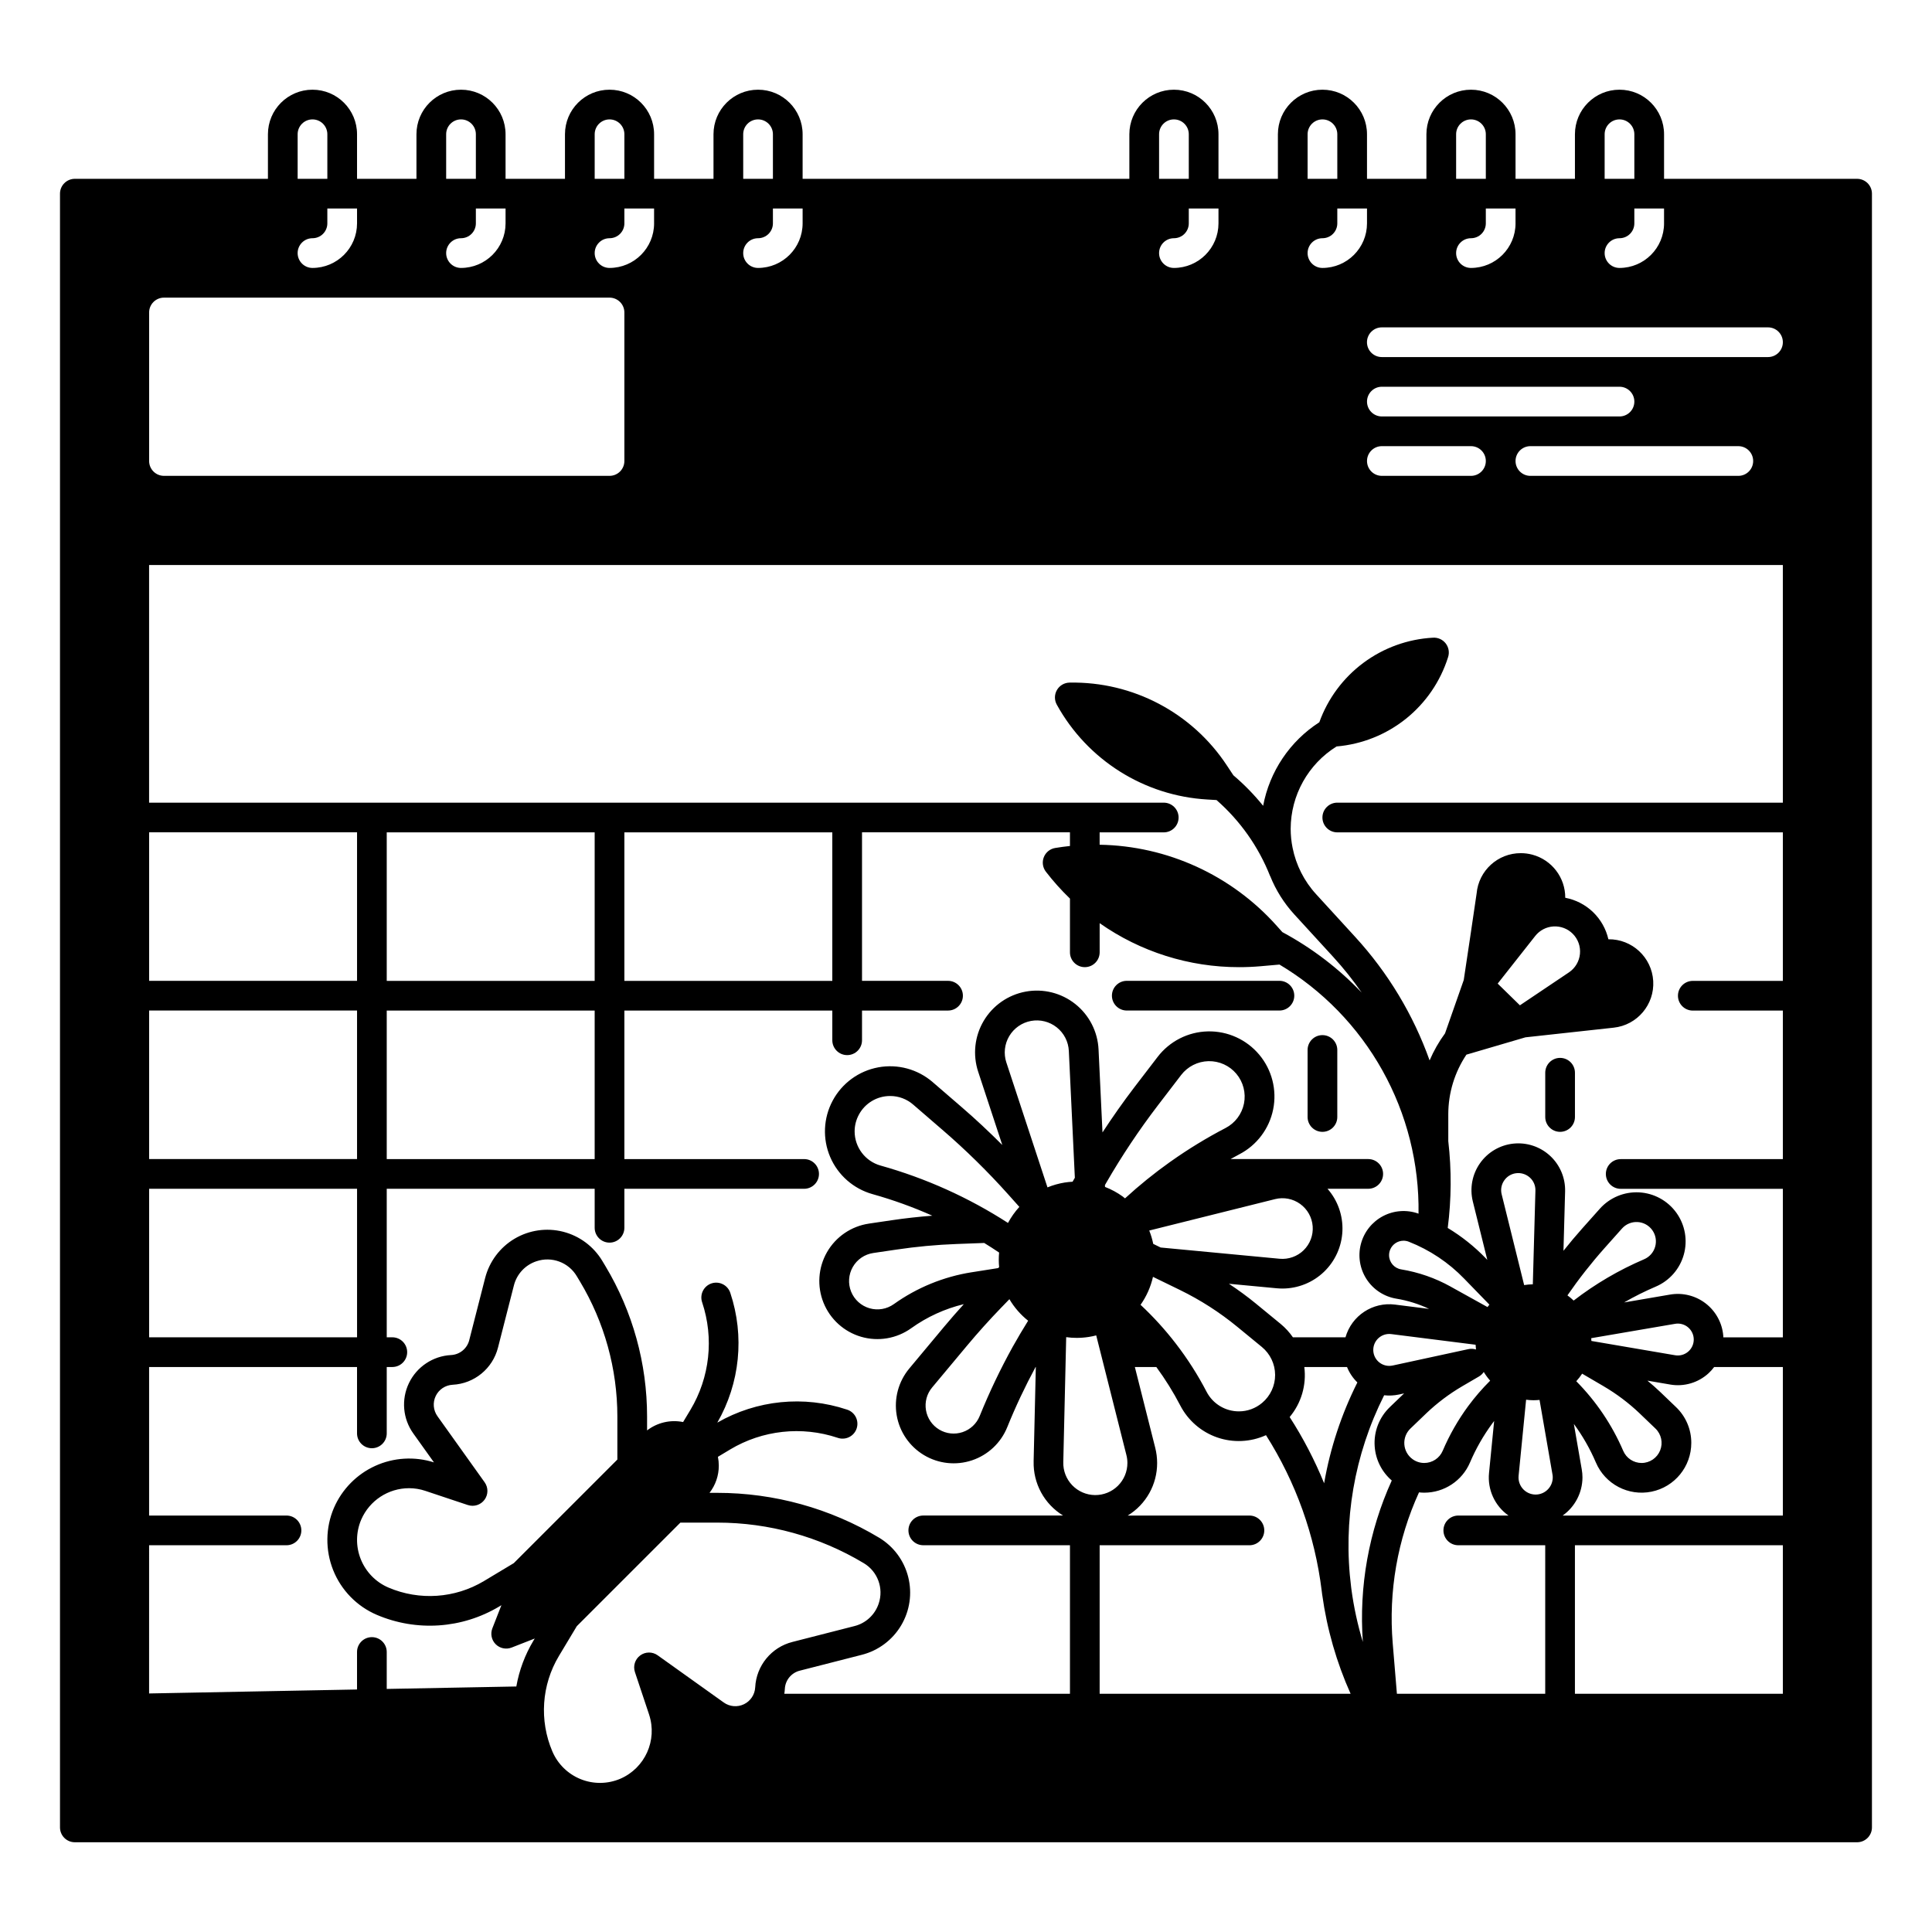 <?xml version="1.0" encoding="UTF-8"?>
<!-- Uploaded to: SVG Repo, www.svgrepo.com, Generator: SVG Repo Mixer Tools -->
<svg fill="#000000" width="800px" height="800px" version="1.1" viewBox="144 144 512 512" xmlns="http://www.w3.org/2000/svg">
 <g>
  <path d="m636.16 191.39h-51.168v-11.809c0-6.523-5.289-11.809-11.809-11.809-6.523 0-11.809 5.285-11.809 11.809v11.809h-15.742v-11.809c0-6.523-5.289-11.809-11.809-11.809-6.523 0-11.809 5.285-11.809 11.809v11.809h-15.746v-11.809c0-6.523-5.285-11.809-11.809-11.809-6.519 0-11.805 5.285-11.805 11.809v11.809h-15.746v-11.809c0-6.523-5.285-11.809-11.809-11.809-6.519 0-11.809 5.285-11.809 11.809v11.809h-86.59v-11.809c0-6.523-5.289-11.809-11.809-11.809-6.523 0-11.809 5.285-11.809 11.809v11.809h-15.742v-11.809c0-6.523-5.289-11.809-11.809-11.809-6.523 0-11.809 5.285-11.809 11.809v11.809h-15.746v-11.809c0-6.523-5.285-11.809-11.805-11.809-6.523 0-11.809 5.285-11.809 11.809v11.809h-15.746v-11.809c0-6.523-5.285-11.809-11.809-11.809-6.519 0-11.805 5.285-11.805 11.809v11.809h-51.172c-2.172 0-3.934 1.762-3.934 3.934v432.96c0 1.043 0.414 2.043 1.152 2.781 0.738 0.738 1.738 1.152 2.781 1.152h472.32c1.043 0 2.043-0.414 2.781-1.152 0.738-0.738 1.152-1.738 1.152-2.781v-432.96c0-1.043-0.414-2.043-1.152-2.781-0.738-0.738-1.738-1.152-2.781-1.152zm-66.914-11.809c0-2.176 1.762-3.938 3.938-3.938 2.172 0 3.934 1.762 3.934 3.938v11.809h-7.871zm3.938 27.551c1.043 0 2.043-0.414 2.781-1.152 0.738-0.738 1.152-1.738 1.152-2.781v-3.938h7.871v3.938h0.004c-0.008 6.519-5.289 11.801-11.809 11.809-2.176 0-3.938-1.766-3.938-3.938 0-2.176 1.762-3.938 3.938-3.938zm-43.297-27.551c0-2.176 1.762-3.938 3.938-3.938 2.172 0 3.934 1.762 3.934 3.938v11.809h-7.871zm3.938 27.551c1.043 0 2.043-0.414 2.781-1.152s1.152-1.738 1.152-2.781v-3.938h7.871v3.938h0.004c-0.008 6.519-5.289 11.801-11.809 11.809-2.176 0-3.938-1.766-3.938-3.938 0-2.176 1.762-3.938 3.938-3.938zm-43.297-27.551c0-2.176 1.762-3.938 3.934-3.938 2.176 0 3.938 1.762 3.938 3.938v11.809h-7.871zm3.938 27.551h-0.004c1.047 0 2.047-0.414 2.785-1.152 0.738-0.738 1.152-1.738 1.152-2.781v-3.938h7.871v3.938c-0.004 6.519-5.289 11.801-11.809 11.809-2.172 0-3.934-1.766-3.934-3.938 0-2.176 1.762-3.938 3.934-3.938zm78.719 47.23-62.977 0.004c-2.176 0-3.938-1.762-3.938-3.938 0-2.172 1.762-3.938 3.938-3.938h62.977c2.172 0 3.934 1.766 3.934 3.938 0 2.176-1.762 3.938-3.934 3.938zm31.488 7.871v0.004c2.172 0 3.934 1.762 3.934 3.938 0 2.172-1.762 3.934-3.934 3.934h-55.105c-2.172 0-3.934-1.762-3.934-3.934 0-2.176 1.762-3.938 3.934-3.938zm-66.914 3.938v0.004c0 1.043-0.414 2.043-1.152 2.781s-1.738 1.152-2.781 1.152h-23.617c-2.176 0-3.938-1.762-3.938-3.934 0-2.176 1.762-3.938 3.938-3.938h23.617c1.043 0 2.043 0.414 2.781 1.152s1.152 1.738 1.152 2.785zm-86.59-86.59c0-2.176 1.762-3.938 3.934-3.938 2.176 0 3.938 1.762 3.938 3.938v11.809h-7.871zm3.938 27.551h-0.004c1.047 0 2.047-0.414 2.785-1.152s1.152-1.738 1.152-2.781v-3.938h7.871v3.938c-0.004 6.519-5.289 11.801-11.809 11.809-2.172 0-3.934-1.766-3.934-3.938 0-2.176 1.762-3.938 3.934-3.938zm-114.15-27.551c0-2.176 1.762-3.938 3.938-3.938 2.172 0 3.938 1.762 3.938 3.938v11.809h-7.871zm3.938 27.551c1.043 0 2.043-0.414 2.781-1.152s1.156-1.738 1.156-2.781v-3.938h7.871v3.938c-0.008 6.519-5.289 11.801-11.809 11.809-2.176 0-3.938-1.766-3.938-3.938 0-2.176 1.762-3.938 3.938-3.938zm-43.297-27.551c0-2.176 1.762-3.938 3.938-3.938 2.172 0 3.934 1.762 3.934 3.938v11.809h-7.871zm3.938 27.551c1.043 0 2.043-0.414 2.781-1.152 0.738-0.738 1.152-1.738 1.152-2.781v-3.938h7.871v3.938h0.004c-0.008 6.519-5.289 11.801-11.809 11.809-2.176 0-3.938-1.766-3.938-3.938 0-2.176 1.762-3.938 3.938-3.938zm-43.297-27.551c0-2.176 1.762-3.938 3.938-3.938 2.172 0 3.934 1.762 3.934 3.938v11.809h-7.871zm3.938 27.551c1.043 0 2.043-0.414 2.781-1.152s1.152-1.738 1.152-2.781v-3.938h7.871v3.938c-0.004 6.519-5.289 11.801-11.805 11.809-2.176 0-3.938-1.766-3.938-3.938 0-2.176 1.762-3.938 3.938-3.938zm-43.297-27.551c0-2.176 1.762-3.938 3.934-3.938 2.176 0 3.938 1.762 3.938 3.938v11.809h-7.871zm3.938 27.551h-0.004c1.047 0 2.047-0.414 2.785-1.152 0.738-0.738 1.152-1.738 1.152-2.781v-3.938h7.871v3.938c-0.004 6.519-5.289 11.801-11.809 11.809-2.172 0-3.934-1.766-3.934-3.938 0-2.176 1.762-3.938 3.934-3.938zm-43.297 59.043v-39.363c0-2.172 1.762-3.934 3.934-3.934h118.08c1.043 0 2.043 0.414 2.781 1.152 0.738 0.738 1.152 1.738 1.152 2.781v39.363c0 1.043-0.414 2.043-1.152 2.781-0.738 0.738-1.738 1.152-2.781 1.152h-118.08c-2.172 0-3.934-1.762-3.934-3.934zm0 184.99v-39.363h55.102v39.359zm55.105 7.871v39.359h-55.105v-39.359zm-55.105-55.105v-39.359h55.102v39.359zm101.84 174.88c-2.238 3.731-3.773 7.84-4.527 12.125l-34.344 0.648v-9.789c0-2.172-1.762-3.934-3.934-3.934-2.176 0-3.938 1.762-3.938 3.934v9.938l-55.105 1.051 0.004-39.277h36.406c2.176 0 3.938-1.762 3.938-3.938 0-2.172-1.762-3.934-3.938-3.934h-36.406v-39.363h55.102v17.586c0 2.176 1.762 3.938 3.938 3.938 2.172 0 3.934-1.762 3.934-3.938v-17.586h1.477c2.176 0 3.938-1.762 3.938-3.934 0-2.176-1.762-3.938-3.938-3.938h-1.477v-39.359h55.105v10.332c0 2.172 1.762 3.938 3.938 3.938 2.172 0 3.934-1.766 3.934-3.938v-10.332h47.633c2.172 0 3.934-1.762 3.934-3.938 0-2.172-1.762-3.934-3.934-3.934h-47.633v-39.363h55.105v7.875c0 2.172 1.762 3.934 3.938 3.934 2.172 0 3.934-1.762 3.934-3.934v-7.871h22.797v-0.004c2.172 0 3.938-1.762 3.938-3.934 0-2.176-1.766-3.938-3.938-3.938h-22.797v-39.359h55.105v3.621c-1.301 0.137-2.606 0.312-3.906 0.527-1.363 0.223-2.512 1.148-3.019 2.438-0.508 1.285-0.301 2.742 0.539 3.84 1.953 2.531 4.086 4.918 6.387 7.137v14.234c0 2.172 1.762 3.934 3.938 3.934 2.172 0 3.934-1.762 3.934-3.934v-7.719c10.82 7.598 23.723 11.668 36.945 11.656 1.906 0 3.82-0.082 5.746-0.25l4.961-0.438h0.004c11.402 6.793 20.812 16.473 27.281 28.062s9.77 24.676 9.566 37.949c-3.09-1.117-6.508-0.879-9.414 0.652s-5.035 4.215-5.863 7.394c-0.832 3.18-0.285 6.562 1.504 9.316 1.789 2.758 4.656 4.633 7.898 5.168 3.004 0.492 5.926 1.406 8.676 2.711l-9.027-1.141c-5.914-0.758-11.496 2.926-13.129 8.664h-13.938c-0.906-1.316-1.992-2.5-3.223-3.523l-6.543-5.371v-0.004c-2.305-1.887-4.707-3.648-7.195-5.285l12.688 1.195c0.512 0.047 1.023 0.07 1.531 0.07h0.004c4.098-0.012 8.039-1.602 10.992-4.445 2.957-2.844 4.699-6.719 4.871-10.816 0.168-4.098-1.246-8.102-3.957-11.18h10.797c2.176 0 3.938-1.762 3.938-3.938 0-2.172-1.762-3.934-3.938-3.934h-36.488c0.766-0.418 1.523-0.844 2.301-1.25 4.656-2.406 7.965-6.797 8.996-11.938 1.031-5.137-0.328-10.465-3.695-14.48-3.367-4.016-8.375-6.285-13.613-6.168-5.242 0.117-10.141 2.609-13.324 6.773l-6.172 8.055c-2.965 3.879-5.769 7.879-8.43 11.945l-1.043-21.969c-0.219-4.723-2.469-9.125-6.176-12.066-3.703-2.941-8.5-4.137-13.152-3.277-4.652 0.859-8.707 3.688-11.117 7.762-2.406 4.07-2.938 8.984-1.453 13.477l6.391 19.41c-3.492-3.496-7.086-6.871-10.785-10.051l-7.676-6.625c-3.969-3.426-9.277-4.859-14.43-3.902-5.152 0.957-9.59 4.203-12.062 8.82-2.477 4.621-2.719 10.113-0.66 14.934 2.059 4.816 6.195 8.441 11.242 9.848 5.406 1.516 10.695 3.422 15.824 5.707-3.606 0.281-7.203 0.676-10.746 1.203l-6.066 0.895v0.004c-4.664 0.688-8.758 3.481-11.102 7.57-2.344 4.094-2.68 9.035-0.914 13.41 1.766 4.371 5.441 7.695 9.973 9.012 4.527 1.316 9.41 0.48 13.246-2.262 4.195-3.012 8.938-5.18 13.957-6.387-1.766 1.945-3.496 3.926-5.176 5.934l-9.27 11.109h0.004c-2.875 3.438-4.098 7.961-3.352 12.375 0.746 4.418 3.391 8.285 7.234 10.586 3.84 2.301 8.5 2.805 12.742 1.379 4.246-1.426 7.656-4.637 9.332-8.793 2.207-5.449 4.715-10.77 7.508-15.941h0.059l-0.582 25.031h0.004c-0.074 2.863 0.609 5.699 1.977 8.215 1.371 2.516 3.379 4.625 5.824 6.121h-37.043c-2.176 0-3.938 1.762-3.938 3.934 0 2.176 1.762 3.938 3.938 3.938h38.867v39.359h-75.695c0.062-0.426 0.113-0.852 0.137-1.289 0.113-2.305 1.723-4.262 3.957-4.828l16.465-4.211c4.356-1.113 8.094-3.91 10.395-7.777 2.301-3.863 2.973-8.484 1.875-12.844-1.098-4.363-3.879-8.109-7.738-10.422-12.945-7.766-27.754-11.867-42.852-11.871h-2.066c1.598-2.059 2.465-4.59 2.461-7.195 0-0.789-0.078-1.578-0.234-2.352l3.195-1.918v-0.004c8.594-5.156 19.016-6.297 28.523-3.121 0.996 0.352 2.094 0.289 3.043-0.176 0.949-0.465 1.672-1.289 2.004-2.293s0.25-2.098-0.23-3.039c-0.48-0.938-1.32-1.645-2.328-1.961-11.422-3.812-23.93-2.555-34.367 3.449 6.004-10.438 7.262-22.941 3.449-34.363-0.32-1-1.031-1.832-1.969-2.305-0.934-0.477-2.023-0.555-3.019-0.227-0.996 0.332-1.82 1.051-2.285 1.992-0.465 0.941-0.535 2.031-0.195 3.023 3.176 9.508 2.035 19.926-3.121 28.523l-1.926 3.203c-3.356-0.68-6.836 0.133-9.547 2.219v-3.688c0-14.039-3.812-27.812-11.035-39.852l-0.832-1.387c-2.316-3.856-6.062-6.637-10.426-7.738-4.359-1.098-8.98-0.422-12.844 1.875-3.863 2.301-6.66 6.039-7.777 10.395l-4.211 16.461 0.004 0.004c-0.566 2.234-2.527 3.844-4.832 3.957-4.793 0.254-9.07 3.102-11.152 7.43-2.082 4.324-1.641 9.445 1.152 13.348l5.473 7.664c-5.125-1.625-10.668-1.293-15.562 0.93-4.894 2.223-8.793 6.184-10.938 11.113-2.258 5.266-2.328 11.211-0.203 16.527 2.129 5.32 6.281 9.574 11.547 11.832 10.547 4.504 22.609 3.684 32.449-2.203l0.586-0.352-2.398 6.129c-0.57 1.457-0.227 3.113 0.879 4.219 1.109 1.105 2.762 1.453 4.219 0.883l6.133-2.398zm16.234-167v39.359l-55.105 0.004v-39.363zm-55.105-7.871v-39.359h55.105v39.359zm62.977 0v-39.359h55.105v39.359zm198.84 123.37c0.242 3.496 1.871 6.754 4.527 9.039-6.09 13.398-8.723 28.105-7.664 42.785-1.383-4.555-2.394-9.211-3.027-13.926-0.023-0.207-0.051-0.414-0.078-0.621-2.207-17.438 0.84-35.133 8.75-50.828 1.309 0.148 2.633 0.082 3.918-0.195l1.371-0.297-3.75 3.598h0.004c-2.844 2.703-4.332 6.535-4.051 10.445zm-103.48-53.91c1.332 0.82 2.648 1.664 3.949 2.539v0.004c-0.121 1.277-0.117 2.566 0.004 3.848l-0.254 0.266-7.019 1.109v-0.004c-7.434 1.176-14.496 4.066-20.625 8.441-1.871 1.336-4.254 1.742-6.461 1.098-2.211-0.645-4-2.266-4.863-4.398-0.859-2.133-0.699-4.543 0.445-6.539 1.141-1.996 3.133-3.359 5.41-3.699l6.066-0.895c5.324-0.797 10.688-1.297 16.066-1.496zm-27.469-20.512c-4.059-1.141-6.863-4.84-6.871-9.059 0-1.543 0.387-3.059 1.121-4.418 1.633-3.059 4.824-4.969 8.297-4.957 2.242-0.008 4.414 0.805 6.106 2.281l7.676 6.629v-0.004c6.223 5.363 12.086 11.121 17.562 17.242l2.894 3.242h-0.004c-1.176 1.285-2.184 2.715-3.008 4.25-10.43-6.734-21.816-11.859-33.773-15.207zm31.965 37.664 2.18-2.254c1.289 2.191 2.973 4.125 4.965 5.707-1.418 2.289-2.805 4.606-4.109 6.949-3.277 5.922-6.191 12.035-8.73 18.309-0.816 2.019-2.473 3.574-4.535 4.266-2.062 0.691-4.324 0.445-6.188-0.672-1.867-1.117-3.148-2.996-3.512-5.141-0.363-2.144 0.227-4.34 1.621-6.008l9.27-11.105c2.879-3.445 5.918-6.824 9.035-10.051zm1.379-64.973h-0.004c-0.77-2.328-0.492-4.879 0.758-6.992 1.25-2.109 3.352-3.578 5.766-4.027 2.414-0.445 4.902 0.176 6.824 1.699 1.922 1.523 3.094 3.809 3.207 6.258l1.594 33.605-0.602 1.047h0.004c-0.707 0.035-1.414 0.109-2.113 0.219-1.559 0.254-3.082 0.684-4.543 1.281zm40.883 49.023-1.961-0.957-0.004 0.004c-0.246-1.211-0.602-2.398-1.059-3.543l33.352-8.328h-0.004c2.301-0.574 4.734-0.105 6.656 1.285 1.922 1.387 3.133 3.551 3.309 5.914 0.18 2.363-0.695 4.684-2.387 6.344-1.691 1.656-4.031 2.484-6.391 2.262zm5.144 11.27h-0.004c5.41 2.641 10.488 5.902 15.141 9.719l6.539 5.367c2.211 1.82 3.5 4.527 3.516 7.391s-1.246 5.582-3.438 7.422c-1.723 1.457-3.902 2.258-6.156 2.254-3.606 0.008-6.91-1.996-8.57-5.195-2.316-4.457-5.019-8.699-8.086-12.68-0.012-0.016-0.023-0.031-0.035-0.047-2.836-3.691-5.973-7.144-9.375-10.316 1.574-2.231 2.691-4.75 3.293-7.41zm-2.426-34.098c-0.094 0.059-0.184 0.121-0.27 0.188h-0.004c-4.156 2.957-8.129 6.168-11.887 9.617-0.195-0.16-0.395-0.328-0.598-0.48v-0.004c-1.449-1.047-3.031-1.902-4.699-2.547l-0.023-0.492 0.359-0.625c4.109-7.113 8.672-13.953 13.66-20.48l6.172-8.055-0.004 0.004c1.734-2.262 4.398-3.617 7.246-3.68 2.852-0.062 5.574 1.172 7.402 3.356 1.832 2.184 2.57 5.082 2.012 7.875-0.562 2.793-2.359 5.18-4.891 6.488-5.019 2.613-9.855 5.566-14.477 8.836zm-27.75 46.582h-0.004c0.918 0.129 1.844 0.195 2.773 0.195 1.098 0 2.191-0.086 3.273-0.258 0.652-0.098 1.285-0.242 1.914-0.402l1.32 5.227c0 0.016 0.008 0.031 0.012 0.047l6.668 26.43c0.176 0.688 0.266 1.395 0.266 2.106 0.004 2.273-0.906 4.453-2.523 6.055-1.617 1.598-3.809 2.481-6.082 2.453s-4.441-0.969-6.019-2.606c-1.574-1.641-2.43-3.844-2.367-6.117zm8.867 55.152h39.688c2.176 0 3.938-1.762 3.938-3.938 0-2.172-1.762-3.934-3.938-3.934h-32.246c4.856-2.965 7.809-8.246 7.793-13.934-0.004-1.359-0.172-2.711-0.504-4.023l-5.402-21.406h5.691c2.371 3.227 4.488 6.629 6.336 10.18 2.055 3.977 5.559 7.012 9.789 8.48 4.227 1.465 8.859 1.25 12.934-0.598 7.918 12.473 12.957 26.551 14.762 41.211 0.031 0.238 0.133 1.023 0.148 1.18h0.008v0.004c1.254 9.023 3.781 17.824 7.508 26.137h-66.504zm54.238-47.23h11.316v-0.004c0.625 1.539 1.559 2.93 2.746 4.086-4.234 8.426-7.203 17.43-8.812 26.719-2.496-6.117-5.551-11.996-9.133-17.551 3.082-3.688 4.488-8.488 3.883-13.254zm23.418-0.402 0.004-0.004c-1.223 0.27-2.5-0.012-3.492-0.773-0.996-0.762-1.598-1.922-1.652-3.172s0.445-2.461 1.367-3.305c0.922-0.844 2.172-1.238 3.414-1.074l22.336 2.82c0.02 0.426 0.047 0.848 0.098 1.262-0.652-0.207-1.348-0.242-2.016-0.098zm4.723 16.684 4.152-3.984v-0.004c2.898-2.762 6.109-5.18 9.562-7.203l4.438-2.59c0.504-0.297 0.938-0.707 1.262-1.195 0.492 0.82 1.059 1.594 1.695 2.309-2.094 2.086-4.027 4.32-5.785 6.691-2.719 3.688-4.996 7.68-6.793 11.891-0.836 1.961-2.766 3.231-4.898 3.227-1.102 0-2.176-0.348-3.07-0.996-1.285-0.918-2.09-2.363-2.199-3.941-0.109-1.578 0.492-3.121 1.637-4.207zm20.402-32.176-9.789-5.43 0.004-0.004c-4.066-2.258-8.496-3.797-13.086-4.551-1.852-0.301-3.211-1.898-3.211-3.773 0-0.488 0.094-0.973 0.277-1.426 0.586-1.449 1.992-2.398 3.559-2.398 0.477 0 0.949 0.09 1.391 0.266 5.547 2.176 10.562 5.527 14.699 9.816l6.66 6.859c-0.168 0.207-0.336 0.422-0.5 0.637zm-265.76 46.445-12.508-17.516v-0.004c-1.121-1.566-1.297-3.617-0.461-5.356 0.836-1.734 2.551-2.875 4.473-2.977 5.746-0.289 10.629-4.293 12.035-9.871l4.211-16.461c0.766-3.008 3.008-5.422 5.957-6.394 4.059-1.379 8.527 0.273 10.711 3.961l0.832 1.387v-0.004c6.488 10.816 9.914 23.191 9.918 35.801v11.402l-27.453 27.453-7.914 4.75-0.004 0.004c-7.672 4.586-17.078 5.227-25.297 1.715-3.348-1.434-5.984-4.141-7.336-7.519-1.352-3.379-1.309-7.156 0.129-10.504 2.195-5.047 7.172-8.309 12.676-8.309 1.453 0 2.898 0.234 4.277 0.695l11.301 3.769 0.004-0.004c1.617 0.539 3.398-0.023 4.41-1.395 1.012-1.371 1.027-3.238 0.035-4.629zm17.949 71.34v-0.004c-3.508-8.223-2.871-17.625 1.719-25.297l4.75-7.914 27.453-27.449h9.789c13.668 0 27.078 3.715 38.801 10.746 3.684 2.188 5.336 6.652 3.961 10.711-0.977 2.949-3.387 5.195-6.394 5.957l-16.465 4.211c-5.578 1.406-9.582 6.293-9.867 12.035-0.105 1.926-1.246 3.637-2.981 4.473-1.734 0.836-3.789 0.66-5.356-0.461l-17.516-12.508c-1.387-0.988-3.254-0.977-4.625 0.039-1.371 1.012-1.934 2.793-1.395 4.41l3.769 11.301h-0.004c2.219 6.769-1.082 14.113-7.613 16.957-3.348 1.434-7.125 1.48-10.504 0.129-3.383-1.355-6.086-3.992-7.519-7.34zm263.11-15.301h-39.305l-1.113-13.406c-1.141-13.699 1.258-27.461 6.969-39.969 0.457 0.051 0.918 0.078 1.375 0.082 5.289 0.008 10.07-3.144 12.145-8.012 1.555-3.648 3.527-7.106 5.879-10.301 0.168-0.23 0.34-0.457 0.516-0.688l-1.355 13.746c-0.453 4.426 1.516 8.754 5.156 11.316h-13.301c-2.176 0-3.938 1.762-3.938 3.934 0 2.176 1.762 3.938 3.938 3.938h23.035zm-10.914-135.97c0.703-1.066 1.824-1.781 3.082-1.969 1.336-0.203 2.691 0.195 3.707 1.086 1.016 0.883 1.574 2.18 1.527 3.523l-0.688 24.816c-0.77 0.012-1.539 0.082-2.297 0.207l-5.961-24.062c-0.312-1.234-0.086-2.547 0.629-3.602zm8.742 83.164v-0.004c-1.344 0.109-2.664-0.383-3.606-1.34-0.941-0.961-1.41-2.289-1.277-3.629l1.988-20.152c0.648 0.09 1.297 0.133 1.949 0.141 0.539-0.004 1.078-0.031 1.613-0.086l3.434 19.793 0.004-0.004c0.043 0.254 0.062 0.512 0.062 0.77-0.016 2.356-1.824 4.309-4.168 4.508zm65.148 52.805h-55.105v-39.359h55.105zm0-47.23h-58.352c3.273-2.32 5.227-6.078 5.246-10.09v0.004c0-0.719-0.062-1.434-0.188-2.141l-2.094-12.055c2.328 3.168 4.285 6.594 5.832 10.207 2.453 5.762 8.621 8.996 14.754 7.742 6.137-1.254 10.539-6.652 10.535-12.914 0.016-3.598-1.457-7.039-4.066-9.516l-4.18-4.004c-1.09-1.039-2.219-2.035-3.383-2.988l6.019 1.027-0.004 0.004c3.684 0.641 7.457-0.469 10.207-3.004 0.539-0.5 1.027-1.047 1.465-1.637h18.207zm-50.742-46.273c-0.008-0.246-0.02-0.492-0.039-0.734l22.219-3.805c1.227-0.215 2.488 0.125 3.441 0.926 0.953 0.805 1.508 1.984 1.508 3.231 0 1.246-0.547 2.43-1.5 3.234-0.953 0.805-2.211 1.148-3.441 0.938zm12.793 19.203 4.18 4.004-0.004-0.004c1.562 1.496 2.059 3.789 1.254 5.797-0.801 2.008-2.742 3.328-4.902 3.34-2.133 0-4.059-1.27-4.891-3.231-2.953-6.867-7.172-13.121-12.434-18.434 0.57-0.625 1.09-1.293 1.555-2.004l5.688 3.328h-0.004c3.453 2.023 6.66 4.441 9.559 7.199zm-17.492-29.906c-0.516-0.496-1.066-0.957-1.648-1.375 3.027-4.387 6.32-8.582 9.863-12.562l4.606-5.168c1.039-1.164 2.551-1.789 4.109-1.707 1.555 0.082 2.992 0.871 3.902 2.137s1.195 2.879 0.773 4.379c-0.418 1.504-1.496 2.734-2.93 3.348-6.66 2.848-12.938 6.527-18.676 10.949zm55.441-131.95h-118.08c-2.172 0-3.938 1.762-3.938 3.934 0 2.176 1.766 3.938 3.938 3.938h118.08v39.359h-23.863c-2.176 0-3.938 1.762-3.938 3.938 0 2.172 1.762 3.934 3.938 3.934h23.863v39.359l-42.969 0.004c-2.176 0-3.938 1.762-3.938 3.934 0 2.176 1.762 3.938 3.938 3.938h42.969v39.359h-15.777c-0.008-0.137 0-0.27-0.012-0.402-0.277-3.383-1.965-6.492-4.644-8.57s-6.113-2.938-9.457-2.363l-12.184 2.086c2.711-1.566 5.516-2.969 8.398-4.199 3.633-1.551 6.363-4.668 7.426-8.473 1.062-3.805 0.34-7.887-1.965-11.094-2.305-3.207-5.941-5.195-9.883-5.406-3.945-0.207-7.773 1.387-10.402 4.332l-4.606 5.164c-1.727 1.938-3.406 3.934-5.035 5.988l0.434-15.715v0.004c0.102-3.582-1.352-7.035-3.984-9.465-2.633-2.434-6.188-3.606-9.75-3.223s-6.789 2.289-8.84 5.227c-2.055 2.938-2.738 6.617-1.879 10.098l3.836 15.48-0.453-0.469h0.004c-2.984-3.086-6.359-5.773-10.039-7.988 0.984-7.633 1.035-15.355 0.148-23v-7.199c0.016-5.602 1.688-11.074 4.805-15.73 0 0 15.609-4.566 15.645-4.59l23.375-2.559c6.242-0.664 10.859-6.117 10.484-12.379-0.375-6.266-5.606-11.129-11.879-11.047-0.629-2.746-2.043-5.254-4.074-7.207s-4.59-3.269-7.359-3.793c0.027-5.359-3.574-10.059-8.758-11.43-0.98-0.258-1.992-0.391-3.008-0.391-6.09-0.023-11.184 4.621-11.723 10.688 0 0-3.344 22.754-3.41 22.926l-4.957 14.133h0.004c-1.637 2.227-3.008 4.637-4.094 7.18-4.32-12.113-11.023-23.234-19.707-32.715l-10.355-11.316c-3.176-3.461-5.336-7.727-6.254-12.328-0.336-1.656-0.504-3.344-0.504-5.035 0.027-8.883 4.629-17.125 12.172-21.812 6.711-0.57 13.102-3.121 18.363-7.328 5.258-4.211 9.145-9.887 11.172-16.312 0.418-1.25 0.184-2.625-0.625-3.668-0.809-1.039-2.082-1.605-3.394-1.512-6.664 0.367-13.074 2.688-18.426 6.672-5.352 3.984-9.41 9.457-11.672 15.738-7.793 5.019-13.176 13.027-14.887 22.141-2.371-2.938-5.012-5.648-7.891-8.09l-1.691-2.559c-9.207-14.012-24.961-22.32-41.723-22-1.383 0.023-2.652 0.77-3.344 1.969-0.691 1.195-0.703 2.668-0.031 3.879 8.098 14.68 23.168 24.172 39.906 25.133l2.422 0.145c6.269 5.488 11.141 12.395 14.199 20.145l0.016-0.008h0.004c1.496 3.742 3.66 7.184 6.383 10.16l10.355 11.309h-0.004c2.715 2.965 5.227 6.113 7.512 9.422-6.113-6.422-13.207-11.832-21.016-16.027l-1.496-1.672c-11.957-13.402-28.973-21.195-46.93-21.488v-3.277h16.984c2.176 0 3.938-1.762 3.938-3.938 0-2.172-1.762-3.934-3.938-3.934h-268.89v-62.977h432.96zm-65.621 35.324c1.18-1.496 2.945-2.414 4.848-2.523 1.902-0.105 3.762 0.605 5.102 1.957 1.398 1.41 2.094 3.367 1.898 5.344-0.195 1.973-1.262 3.758-2.906 4.867l-13.004 8.738-5.301-5.18-0.59-0.578zm61.684-153.41h-102.34c-2.176 0-3.938-1.762-3.938-3.934 0-2.176 1.762-3.938 3.938-3.938h102.34c2.176 0 3.938 1.762 3.938 3.938 0 2.172-1.762 3.934-3.938 3.934z"/>
  <path d="m442.61 411.8h40.449c2.176 0 3.938-1.762 3.938-3.934 0-2.176-1.762-3.938-3.938-3.938h-40.449c-2.172 0-3.938 1.762-3.938 3.938 0 2.172 1.766 3.934 3.938 3.934z"/>
  <path d="m494.46 443.95c1.047 0 2.047-0.414 2.785-1.152 0.738-0.738 1.152-1.738 1.152-2.781v-17.762c0-2.176-1.762-3.938-3.938-3.938-2.172 0-3.934 1.762-3.934 3.938v17.762c0 1.043 0.414 2.043 1.152 2.781 0.738 0.738 1.738 1.152 2.781 1.152z"/>
  <path d="m557.44 424.35c-2.172 0-3.934 1.762-3.934 3.938v11.727c0 2.172 1.762 3.934 3.934 3.934 2.176 0 3.938-1.762 3.938-3.934v-11.727c0-1.043-0.414-2.047-1.152-2.785-0.738-0.738-1.738-1.152-2.785-1.152z"/>
 </g>
</svg>